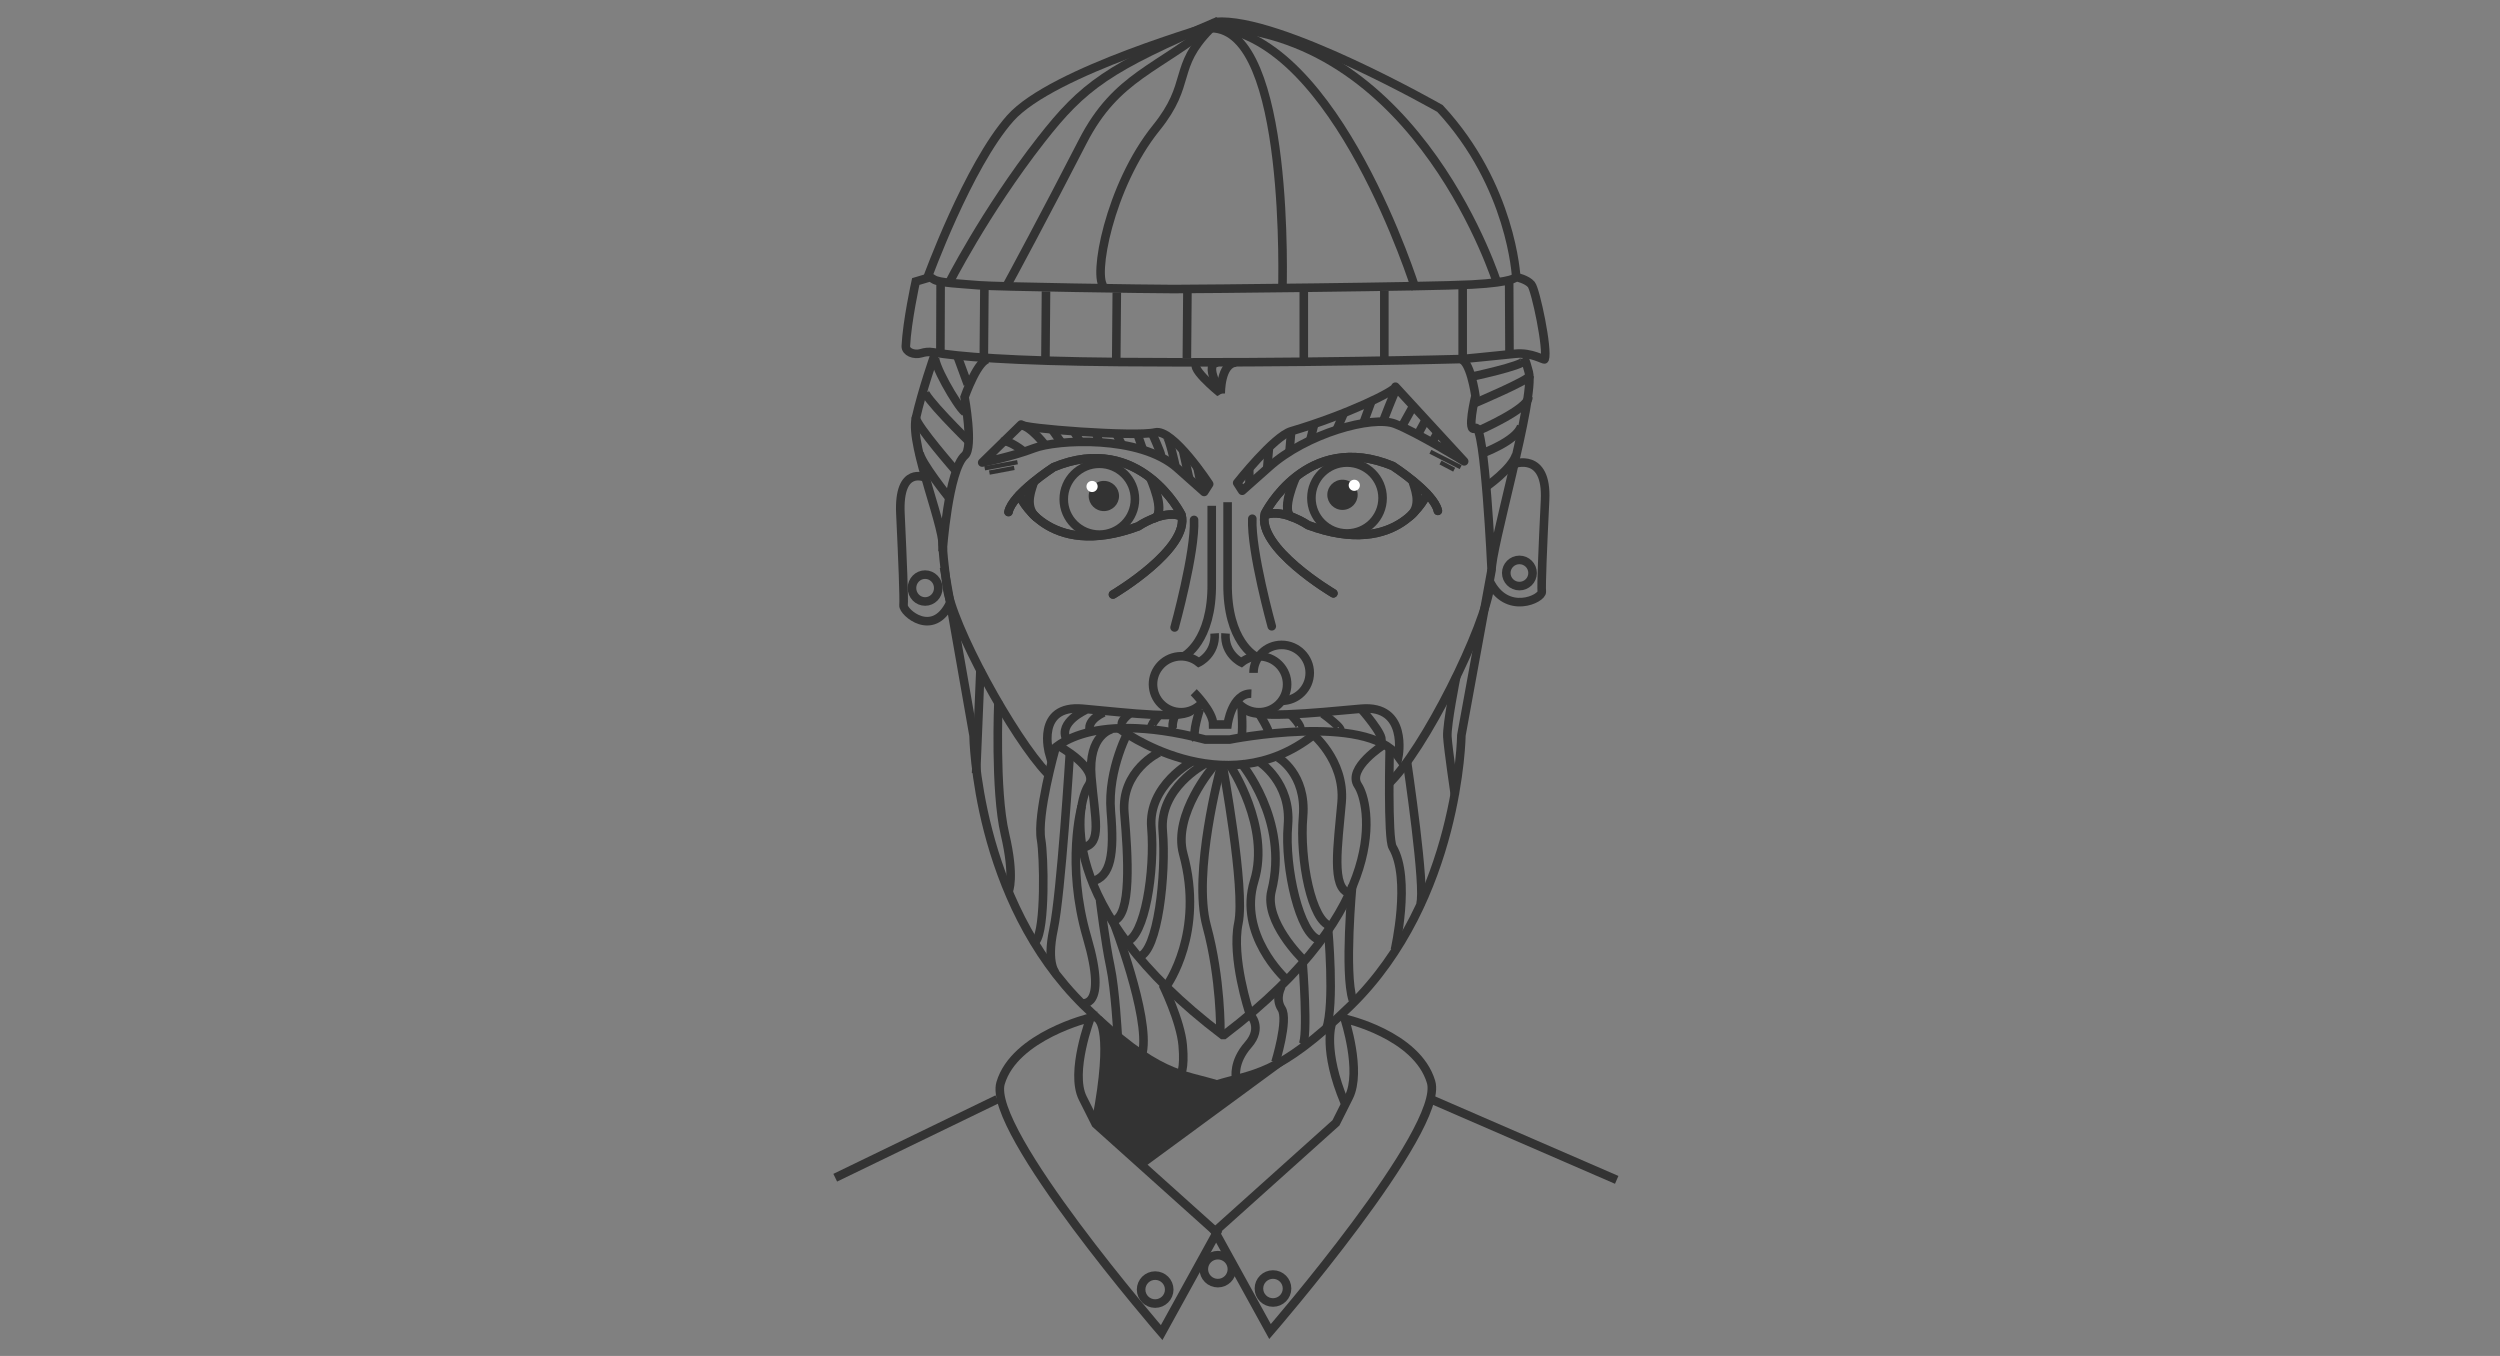 <?xml version="1.0" encoding="UTF-8"?>
<svg width="1440px" height="781px" viewBox="0 0 1440 781" version="1.1" xmlns="http://www.w3.org/2000/svg" xmlns:xlink="http://www.w3.org/1999/xlink">
    <rect x="0" y="0" width="1440" height="781" fill="#808080" stroke="none"/>
    <!-- Generator: Sketch 55.2 (78181) - https://sketchapp.com -->
    <title>portrait</title>
    <desc>Created with Sketch.</desc>
    <g id="portrait" stroke="none" stroke-width="1" fill="none" fill-rule="evenodd">
        <g id="Group-Copy" transform="translate(480, 12)">
            <path d="M372.133,235.836 C372.133,235.836 400.357,223.444 400.357,216.835" id="Stroke-17" stroke="#333333" stroke-width="4.94" stroke-linejoin="round"></path>
            <path d="M70.384,258.968 C70.384,258.968 48.386,233.77 47.556,228.813" id="Stroke-19" stroke="#333333" stroke-width="4.94" stroke-linecap="round" stroke-linejoin="round"></path>
            <path d="M317.158,416.874 C317.158,416.874 295.575,430.505 302.215,440.419 C308.856,450.332 322.969,509.813 225.014,584.164 L224.184,584.164 C126.231,509.813 140.342,450.332 146.983,440.419 C153.624,430.505 129.136,417.288 129.136,417.288" id="Stroke-35" stroke="#333333" stroke-width="4.94"></path>
            <path d="M206.752,396.634 C203.016,402.83 171.056,398.7 143.662,396.222 C116.268,393.743 124.362,422.038 124.362,422.038 C124.362,422.038 143.248,395.395 214.223,413.983 L228.335,413.983 C228.335,413.983 307.136,398.286 325.459,423.896 C325.459,423.896 331.331,393.743 303.937,396.222 C276.543,398.7 240.786,402.418 237.051,396.222" id="Stroke-37" stroke="#333333" stroke-width="4.94"></path>
            <path d="M60.448,326.718 C60.448,330.995 57.054,334.462 52.871,334.462 C48.686,334.462 45.294,330.995 45.294,326.718 C45.294,322.442 48.686,318.975 52.871,318.975 C57.054,318.975 60.448,322.442 60.448,326.718 Z" id="Stroke-39" stroke="#333333" stroke-width="4.94"></path>
            <path d="M212.915,392.238 C207.302,399.163 197.11,400.247 190.152,394.659 C183.195,389.073 182.106,378.932 187.719,372.007 C193.332,365.083 203.524,363.998 210.482,369.586 C210.482,369.586 220.448,364.828 219.619,352.851" id="Stroke-41" stroke="#333333" stroke-width="4.94"></path>
            <path d="M221.881,612.961 C201.127,606.352 187.016,608.83 144.68,567.525 C81.935,506.306 80.782,411.712 80.782,411.712 L63.743,314.731" id="Stroke-43" stroke="#333333" stroke-width="4.94"></path>
            <path d="M220.656,612.755 C241.41,606.145 255.521,608.623 297.857,567.318 C360.602,506.101 361.756,411.505 361.756,411.505 L379.189,316.088" id="Stroke-45" stroke="#333333" stroke-width="4.94"></path>
            <path d="M123.304,433.486 C103.831,413.205 67.92,348.053 65.217,324.969 C62.083,298.208 62.913,299.034 62.913,299.034" id="Stroke-47" stroke="#333333" stroke-width="4.94"></path>
            <path d="M319.648,439.593 C339.644,421.289 376.099,348.532 378.566,323.817" id="Stroke-49" stroke="#333333" stroke-width="4.94"></path>
            <path d="M207.582,386.721 C207.582,386.721 218.788,397.874 218.788,405.309 L227.09,405.309 C227.09,405.309 229.58,387.134 240.787,387.547" id="Stroke-51" stroke="#333333" stroke-width="4.94"></path>
            <path d="M232.595,392.238 C238.209,399.163 248.401,400.247 255.359,394.659 C262.315,389.073 263.405,378.932 257.792,372.007 C252.178,365.083 241.987,363.998 235.029,369.586 C235.029,369.586 225.062,364.828 225.891,352.851" id="Stroke-53" stroke="#333333" stroke-width="4.94"></path>
            <path d="M217.959,279.324 L217.959,323.935 C218.373,357.807 201.771,366.067 201.771,366.067" id="Stroke-55" stroke="#333333" stroke-width="4.94"></path>
            <path d="M243.285,366.067 C243.285,366.067 226.683,357.807 227.097,323.935 L227.097,277.26" id="Stroke-57" stroke="#333333" stroke-width="4.94"></path>
            <path d="M164.831,407.787 C164.831,407.787 224.6,452.605 276.897,411.092" id="Stroke-59" stroke="#333333" stroke-width="4.94"></path>
            <path d="M187.659,421.418 C187.659,421.418 165.531,431.692 167.633,456.322 C169.735,480.952 172.026,515.984 161.096,518.487 C161.096,518.487 182.45,573.203 178.092,594.27" id="Stroke-61" stroke="#333333" stroke-width="4.94"></path>
            <path d="M256.144,424.309 C256.144,424.309 272.667,433.744 270.565,458.373 C268.462,483.003 275.514,518.875 286.443,521.379" id="Stroke-63" stroke="#333333" stroke-width="4.94"></path>
            <path d="M207.012,426.427 C207.012,426.427 181.098,440.146 183.2,464.776 C185.302,489.406 179.497,527.962 168.567,530.466" id="Stroke-65" stroke="#333333" stroke-width="4.94"></path>
            <path d="M245.352,426.787 C245.352,426.787 263.95,438.701 261.849,463.33 C259.747,487.96 268.873,526.723 279.803,529.227" id="Stroke-67" stroke="#333333" stroke-width="4.94"></path>
            <path d="M213.549,428.286 C213.549,428.286 187.635,442.005 189.737,466.635 C191.839,491.265 186.968,536.533 176.038,539.038" id="Stroke-69" stroke="#333333" stroke-width="4.94"></path>
            <path d="M170.746,407.58 C170.746,407.58 157.748,430.763 159.85,455.393 C161.952,480.023 159.885,493.162 148.955,495.666" id="Stroke-71" stroke="#333333" stroke-width="4.94"></path>
            <path d="M160.473,407.994 C160.473,407.994 146.542,410.936 148.644,435.566 C150.746,460.196 154.905,473.645 143.974,476.149" id="Stroke-73" stroke="#333333" stroke-width="4.94"></path>
            <path d="M242.032,375.568 C242.032,366.671 249.279,359.459 258.22,359.459 C267.16,359.459 274.407,366.671 274.407,375.568 C274.407,384.466 267.16,391.678 258.22,391.678" id="Stroke-75" stroke="#333333" stroke-width="4.94"></path>
            <path d="M52.952,263.098 C52.952,263.098 37.317,255.882 38.638,283.881 C39.958,311.882 40.782,332.73 40.433,336.674 C40.083,340.619 57.361,355.76 67.185,335.487" id="Stroke-77" stroke="#333333" stroke-width="4.94"></path>
            <path d="M387.612,318.048 C387.612,322.211 391.004,325.588 395.189,325.588 C399.373,325.588 402.766,322.211 402.766,318.048 C402.766,313.883 399.373,310.507 395.189,310.507 C391.004,310.507 387.612,313.883 387.612,318.048 Z" id="Stroke-79" stroke="#333333" stroke-width="4.94"></path>
            <path d="M392.056,255.25 C392.056,255.25 411.321,248.056 409.955,276.055 C408.588,304.053 407.73,324.9 408.074,328.844 C408.418,332.788 387.736,342.869 377.944,322.579" id="Stroke-81" stroke="#333333" stroke-width="4.94"></path>
            <path d="M211.089,197.008 C201.958,197.421 222.732,214.268 222.732,214.268" id="Stroke-83" stroke="#333333" stroke-width="4.94"></path>
            <path d="M152.877,575.372 C152.877,575.372 161.282,581.568 151.549,632.906" id="Stroke-85" stroke="#333333" stroke-width="4.94"></path>
            <path d="M287.045,577.851 C287.045,577.851 281.837,592.928 294.516,623.081" id="Stroke-87" stroke="#333333" stroke-width="4.94"></path>
            <path d="M136.192,422.554 C136.192,422.554 131.211,502.792 126.853,523.238 C122.495,543.685 128.285,548.729 128.285,548.729" id="Stroke-89" stroke="#333333" stroke-width="4.94"></path>
            <path d="M127.787,419.456 C127.787,419.456 117.1,457.354 119.693,471.812 C121.28,480.656 122.287,522.928 116.684,530.054" id="Stroke-91" stroke="#333333" stroke-width="4.94"></path>
            <path d="M95.101,392.09 C95.101,392.09 92.922,443.311 98.837,468.404 C104.751,493.498 100.912,501.552 100.912,501.552" id="Stroke-93" stroke="#333333" stroke-width="4.94"></path>
            <path d="M143.04,452.295 C143.04,452.295 133.702,485.443 146.153,527.988 C158.605,570.533 142.605,565.768 142.605,565.768" id="Stroke-95" stroke="#333333" stroke-width="4.94"></path>
            <path d="M320.478,418.527 C320.478,418.527 319.206,471.003 322.138,475.942 C332.93,494.117 323.467,535.098 323.467,535.098" id="Stroke-97" stroke="#333333" stroke-width="4.94"></path>
            <path d="M298.895,497.835 C298.895,497.835 294.205,548.42 299.185,563.909" id="Stroke-99" stroke="#333333" stroke-width="4.94"></path>
            <path d="M284.991,523.238 C284.991,523.238 288.913,566.388 283.932,580.638" id="Stroke-101" stroke="#333333" stroke-width="4.94"></path>
            <path d="M275.029,409.853 C275.029,409.853 294.875,425.496 292.773,450.126 C290.671,474.756 286.512,499.977 297.443,502.482" id="Stroke-103" stroke="#333333" stroke-width="4.94"></path>
            <path d="M218.996,429.37 C218.996,429.37 195.278,457.032 201.564,479.867 C214.016,525.097 192.225,555.457 192.225,555.457" id="Stroke-105" stroke="#333333" stroke-width="4.94"></path>
            <path d="M54.01,148.209 L47.473,150.16 C47.473,150.16 42.415,173.201 41.754,187.394 C41.602,190.653 46.41,192.757 50.687,191.426 C52.698,190.8 54.958,190.5 57.331,190.903 C71.708,193.338 101.046,195.984 165.454,196.537 C266.313,197.404 362.192,194.804 362.192,194.804 C362.192,194.804 380.091,193.105 392.699,191.769 C402.246,190.758 409.43,195.706 409.717,194.948 C411.791,189.458 404.528,154.928 402.038,151.895 C399.547,148.86 393.321,147.56 393.321,147.56 C393.321,147.56 392.076,150.593 367.795,151.895 C343.514,153.193 209.658,154.494 195.961,154.494 C182.264,154.494 93.856,153.193 83.894,152.327 C73.933,151.461 60.859,151.027 57.746,148.86 C54.633,146.693 54.01,148.209 54.01,148.209 Z" id="Stroke-107" stroke="#333333" stroke-width="4.94"></path>
            <path d="M221.673,0.081 C158.584,26.93 144.078,37.272 119.59,68.666 C87.077,110.343 66.047,152.104 66.047,152.104" id="Stroke-109" stroke="#333333" stroke-width="4.94"></path>
            <path d="M220.117,0.7 C187.328,27.962 163.171,31.49 143.663,69.491 C123.078,109.592 101.119,150.452 99.667,152.93" id="Stroke-111" stroke="#333333" stroke-width="4.94"></path>
            <path d="M156.115,153.343 C149.137,148.701 158.867,95.245 185.999,61.643 C206.856,35.812 195.13,26.946 217.129,4.641" id="Stroke-113" stroke="#333333" stroke-width="4.94"></path>
            <path d="M382.529,151.484 C382.529,151.484 338.118,9.185 221.072,3.401" id="Stroke-115" stroke="#333333" stroke-width="4.94"></path>
            <path d="M335.421,154.582 C335.421,154.582 290.18,9.597 219.619,3.814" id="Stroke-117" stroke="#333333" stroke-width="4.94"></path>
            <path d="M258.634,155.821 C258.634,154.582 263.615,5.053 217.958,4.228" id="Stroke-119" stroke="#333333" stroke-width="4.94"></path>
            <path d="M61.793,151.587 L61.668,189.985" id="Stroke-121" stroke="#333333" stroke-width="4.94"></path>
            <path d="M87.007,154.065 L86.696,192.081" id="Stroke-123" stroke="#333333" stroke-width="4.94"></path>
            <path d="M122.495,155.838 L122.184,193.854" id="Stroke-125" stroke="#333333" stroke-width="4.94"></path>
            <path d="M163.275,156.429 L162.963,194.248" id="Stroke-127" stroke="#333333" stroke-width="4.94"></path>
            <path d="M203.95,156.429 L203.639,194.248" id="Stroke-129" stroke="#333333" stroke-width="4.94"></path>
            <path d="M270.983,155.77 L270.983,194.236" id="Stroke-131" stroke="#333333" stroke-width="4.94"></path>
            <path d="M317.366,155.372 L317.366,194.235" id="Stroke-133" stroke="#333333" stroke-width="4.94"></path>
            <path d="M362.503,154.375 L362.503,193.438" id="Stroke-135" stroke="#333333" stroke-width="4.94"></path>
            <path d="M389.275,150.348 L389.461,191.225" id="Stroke-137" stroke="#333333" stroke-width="4.94"></path>
            <path d="M221.673,196.801 C212.542,197.214 223.562,214.683 223.562,214.683" id="Stroke-139" stroke="#333333" stroke-width="4.94"></path>
            <path d="M232.05,196.801 C222.919,197.214 223.147,214.683 223.147,214.683" id="Stroke-141" stroke="#333333" stroke-width="4.94"></path>
            <path d="M58.16,192.953 C58.16,192.953 51.291,212.396 47.555,228.813 C43.82,245.232 65.818,295.089 62.913,305.642 C62.913,305.642 66.233,258.553 75.78,250.293 C80.905,245.858 75.593,216.7 75.593,216.7 C75.593,216.7 83.665,193.77 89.891,194.942" id="Stroke-143" stroke="#333333" stroke-width="4.94"></path>
            <path d="M395.189,193.32 C395.189,193.32 396.849,187.461 400.585,202.374 C404.32,217.286 378.358,305.23 379.189,316.796 C379.189,316.796 375.245,230.868 369.85,234.597 C364.453,238.324 369.85,216.009 369.85,216.009 C369.85,216.009 366.737,193.877 360.511,194.943" id="Stroke-145" stroke="#333333" stroke-width="4.94"></path>
            <path d="M54.01,148.489 C54.01,148.489 77.615,83.39 101.95,56.067 C126.231,28.805 219.286,2.869 221.362,1.629" id="Stroke-147" stroke="#333333" stroke-width="4.94"></path>
            <path d="M393.321,147.559 C393.321,147.559 390.831,95.101 349.429,50.49 C349.429,50.49 256.663,-2.485 220.242,0.613" id="Stroke-149" stroke="#333333" stroke-width="4.94"></path>
            <path d="M148.208,574.133 C148.208,574.133 136.192,605.644 143.663,620.515 L151.134,635.385 L220.864,697.964 L189.112,755.586 C189.112,755.586 88.252,639.102 96.346,611.84 C104.44,584.578 148.208,574.133 148.208,574.133 Z" id="Stroke-151" stroke="#333333" stroke-width="4.94"></path>
            <path d="M294.516,574.753 C294.516,574.753 304.452,605.025 296.981,619.895 L289.509,634.765 L219.779,697.344 L251.532,754.966 C251.532,754.966 352.391,638.483 344.297,611.221 C336.204,583.959 294.516,574.753 294.516,574.753 Z" id="Stroke-153" stroke="#333333" stroke-width="4.94"></path>
            <path d="M94.478,621.134 L1.09,666.364" id="Stroke-161" stroke="#333333" stroke-width="4.94"></path>
            <path d="M344.137,621.134 L451.222,667.603" id="Stroke-163" stroke="#333333" stroke-width="4.94"></path>
            <path d="M358.85,377.515 C358.85,377.515 353.268,405.309 353.683,412.332 C354.099,419.353 358.02,445.877 358.02,445.877" id="Stroke-165" stroke="#333333" stroke-width="4.94"></path>
            <path d="M84.724,373.503 L82.234,433.397" id="Stroke-167" stroke="#333333" stroke-width="4.94"></path>
            <path d="M330.44,426.787 C330.44,426.787 341.417,500.504 338.098,508.766" id="Stroke-169" stroke="#333333" stroke-width="4.94"></path>
            <path d="M228.75,429.266 C228.75,429.266 251.994,464.377 242.447,495.357 C232.9,526.336 260.294,551.533 260.294,551.533" id="Stroke-171" stroke="#333333" stroke-width="4.94"></path>
            <path d="M234.561,427.201 C234.561,427.201 262.786,460.245 252.408,501.139 C247.964,518.656 270.257,540.38 270.257,540.38" id="Stroke-173" stroke="#333333" stroke-width="4.94"></path>
            <path d="M222.939,582.099 C222.939,582.099 223.354,551.945 215.054,521.379 C206.752,490.812 222.939,430.919 222.939,430.919" id="Stroke-175" stroke="#333333" stroke-width="4.94"></path>
            <path d="M224.184,428.441 C224.184,428.441 237.467,499.899 233.315,519.726 C229.165,539.553 239.541,570.947 239.541,570.947" id="Stroke-177" stroke="#333333" stroke-width="4.94"></path>
            <path d="M153.624,506.509 C153.624,506.509 156.737,531.603 159.539,544.614 C162.341,557.626 163.773,584.046 163.773,584.046" id="Stroke-179" stroke="#333333" stroke-width="4.94"></path>
            <path d="M189.735,555.147 C189.735,555.147 200.007,575.904 201.253,590.154 C202.498,604.405 199.883,606.971 199.883,606.971" id="Stroke-181" stroke="#333333" stroke-width="4.94"></path>
            <path d="M240.164,572.496 C240.164,572.496 247.635,579.931 238.919,589.844 C230.203,599.758 231.946,608.52 231.946,608.52" id="Stroke-183" stroke="#333333" stroke-width="4.94"></path>
            <path d="M258.22,556.077 C258.22,556.077 254.173,562.892 258.22,569.088 C262.266,575.284 254.671,599.846 254.671,599.846" id="Stroke-185" stroke="#333333" stroke-width="4.94"></path>
            <path d="M270.36,543.065 C270.36,543.065 273.66,585.595 270.235,589.932" id="Stroke-187" stroke="#333333" stroke-width="4.94"></path>
            <path d="M145.531,396.841 C145.531,396.841 129.343,403.967 134.324,413.88" id="Stroke-193" stroke="#333333" stroke-width="4.94"></path>
            <path d="M155.804,398.39 C155.804,398.39 146.153,402.418 147.71,408.614" id="Stroke-195" stroke="#333333" stroke-width="4.94"></path>
            <path d="M170.746,399.01 C170.746,399.01 164.208,403.657 166.699,406.445" id="Stroke-197" stroke="#333333" stroke-width="4.94"></path>
            <path d="M187.867,399.629 C187.867,399.629 181.641,406.445 183.509,407.684" id="Stroke-199" stroke="#333333" stroke-width="4.94"></path>
            <path d="M196.894,399.939 C196.894,399.939 193.781,407.065 196.583,408.923" id="Stroke-201" stroke="#333333" stroke-width="4.94"></path>
            <path d="M211.214,396.222 C211.214,396.222 206.233,411.092 208.724,413.57" id="Stroke-203" stroke="#333333" stroke-width="4.94"></path>
            <path d="M235.184,395.602 C235.184,395.602 236.118,411.402 234.872,412.641" id="Stroke-205" stroke="#333333" stroke-width="4.94"></path>
            <path d="M245.145,399.01 C245.145,399.01 251.682,409.233 250.748,410.782" id="Stroke-207" stroke="#333333" stroke-width="4.94"></path>
            <path d="M263.512,399.629 C263.512,399.629 270.983,407.065 268.492,408.304" id="Stroke-209" stroke="#333333" stroke-width="4.94"></path>
            <path d="M281.878,399.01 C281.878,399.01 295.264,408.614 291.528,409.233" id="Stroke-211" stroke="#333333" stroke-width="4.94"></path>
            <path d="M303.937,396.222 C303.937,396.222 317.677,411.712 315.498,414.81" id="Stroke-213" stroke="#333333" stroke-width="4.94"></path>
            <path d="M196.562,349.428 C196.562,349.428 208.6,306.057 207.769,287.469" id="Stroke-215" stroke="#333333" stroke-width="4.94" stroke-linecap="round" stroke-linejoin="round"></path>
            <path d="M161.074,330.426 C161.074,330.426 205.693,304.094 200.505,284.474 C200.505,284.474 176.639,236.454 126.832,257.107 C126.832,257.107 102.965,272.597 100.89,282.925" id="Stroke-217" stroke="#333333" stroke-width="4.94" stroke-linecap="round" stroke-linejoin="round"></path>
            <path d="M107.116,273.114 C107.116,273.114 122.681,310.806 175.601,291.185 C175.601,291.185 189.091,281.891 199.467,284.989" id="Stroke-219" stroke="#333333" stroke-width="4.94" stroke-linecap="round" stroke-linejoin="round"></path>
            <path d="M183.851,265.318 C183.851,265.318 191.686,283.44 184.941,286.538" id="Stroke-221" stroke="#333333" stroke-width="4.94" stroke-linecap="round" stroke-linejoin="round"></path>
            <path d="M115.522,265.473 C114.914,268.655 109.504,279.001 116.767,285.92" id="Stroke-223" stroke="#333333" stroke-width="4.94" stroke-linecap="round" stroke-linejoin="round"></path>
            <path d="M161.074,330.426 C161.074,330.426 205.693,304.094 200.505,284.474 C200.505,284.474 176.639,236.454 126.832,257.107 C126.832,257.107 102.965,272.597 100.89,282.925" id="Stroke-225" stroke="#333333" stroke-width="4.94" stroke-linecap="round" stroke-linejoin="round"></path>
            <path d="M107.116,273.114 C107.116,273.114 122.681,310.806 175.601,291.185 C175.601,291.185 189.091,281.891 199.467,284.989" id="Stroke-227" stroke="#333333" stroke-width="4.94"></path>
            <path d="M182.45,263.098 C182.45,263.098 191.686,283.44 184.941,286.538" id="Stroke-229" stroke="#333333" stroke-width="4.94"></path>
            <path d="M115.626,265.163 C115.626,265.163 107.947,280.084 116.768,285.765" id="Stroke-231" stroke="#333333" stroke-width="4.94"></path>
            <path d="M216.485,266.815 C216.485,266.815 195.5,234.575 185.356,237.075 C174.297,239.799 107.768,234.78 108.155,232.531 L85.742,254.423 C85.742,254.423 102.759,251.119 115.626,246.162 C128.492,241.205 176.64,238.314 198.222,257.728 L213.58,271.359 L216.485,266.815 Z" id="Stroke-233" stroke="#333333" stroke-width="4.94" stroke-linecap="round" stroke-linejoin="round"></path>
            <path d="M109.4,247.815 C109.4,247.815 100.476,240.792 97.571,242.444" id="Stroke-235" stroke="#333333" stroke-width="4.94"></path>
            <path d="M121.436,243.683 C121.436,243.683 113.757,233.77 108.362,232.945" id="Stroke-237" stroke="#333333" stroke-width="4.94"></path>
            <path d="M196.977,256.075 C196.977,256.075 193.45,239.76 191.788,238.934" id="Stroke-239" stroke="#333333" stroke-width="4.94"></path>
            <path d="M204.863,263.098 L201.336,247.195" id="Stroke-241" stroke="#333333" stroke-width="4.94"></path>
            <path d="M212.335,269.706 L209.636,256.902" id="Stroke-243" stroke="#333333" stroke-width="4.94"></path>
            <path d="M130.983,242.444 L126.002,235.423" id="Stroke-245" stroke="#333333" stroke-width="4.94"></path>
            <path d="M141.775,241.825 L138.454,236.248" id="Stroke-247" stroke="#333333" stroke-width="4.94"></path>
            <path d="M152.981,242.444 L151.113,236.662" id="Stroke-249" stroke="#333333" stroke-width="4.94"></path>
            <path d="M166.263,244.303 L162.942,237.694" id="Stroke-251" stroke="#333333" stroke-width="4.94"></path>
            <path d="M178.299,246.988 L175.186,238.107" id="Stroke-253" stroke="#333333" stroke-width="4.94"></path>
            <path d="M188.676,250.086 C188.884,249.26 183.695,237.694 183.695,237.694" id="Stroke-255" stroke="#333333" stroke-width="4.94"></path>
            <path d="M87.194,257.728 L106.08,254.216" id="Stroke-257" stroke="#333333" stroke-width="2.47"></path>
            <path d="M89.892,260.207 L104.211,257.521" id="Stroke-259" stroke="#333333" stroke-width="2.47"></path>
            <path d="M173.725,275.534 C173.725,286.802 164.545,295.936 153.224,295.936 C141.902,295.936 132.722,286.802 132.722,275.534 C132.722,264.266 141.902,255.131 153.224,255.131 C164.545,255.131 173.725,264.266 173.725,275.534 Z" id="Stroke-261" stroke="#333333" stroke-width="4.94"></path>
            <path d="M164.572,273.694 C164.572,278.499 160.657,282.395 155.828,282.395 C150.998,282.395 147.084,278.499 147.084,273.694 C147.084,268.887 150.998,264.992 155.828,264.992 C160.657,264.992 164.572,268.887 164.572,273.694" id="Fill-263" fill="#333333"></path>
            <path d="M152.25,268.207 C152.25,269.981 150.806,271.419 149.024,271.419 C147.242,271.419 145.797,269.981 145.797,268.207 C145.797,266.434 147.242,264.996 149.024,264.996 C150.806,264.996 152.25,266.434 152.25,268.207" id="Fill-265" fill="#FFFFFF"></path>
            <path d="M252.537,348.745 C252.537,348.745 240.499,305.374 241.33,286.786" id="Stroke-267" stroke="#333333" stroke-width="4.94" stroke-linecap="round" stroke-linejoin="round"></path>
            <path d="M288.025,329.745 C288.025,329.745 243.406,303.411 248.594,283.791 C248.594,283.791 272.46,235.773 322.267,256.425 C322.267,256.425 346.134,271.915 348.209,282.242" id="Stroke-269" stroke="#333333" stroke-width="4.94" stroke-linecap="round" stroke-linejoin="round"></path>
            <path d="M341.983,272.432 C341.983,272.432 326.418,310.124 273.498,290.504 C273.498,290.504 260.009,281.21 249.632,284.308" id="Stroke-271" stroke="#333333" stroke-width="4.94" stroke-linecap="round" stroke-linejoin="round"></path>
            <path d="M265.248,264.636 C265.248,264.636 257.413,282.759 264.158,285.857" id="Stroke-273" stroke="#333333" stroke-width="4.94" stroke-linecap="round" stroke-linejoin="round"></path>
            <path d="M333.577,264.791 C334.185,267.973 339.595,278.319 332.332,285.237" id="Stroke-275" stroke="#333333" stroke-width="4.94" stroke-linecap="round" stroke-linejoin="round"></path>
            <path d="M288.025,329.745 C288.025,329.745 243.406,303.411 248.594,283.791 C248.594,283.791 272.46,235.773 322.267,256.425 C322.267,256.425 346.134,271.915 348.209,282.242" id="Stroke-277" stroke="#333333" stroke-width="4.94" stroke-linecap="round" stroke-linejoin="round"></path>
            <path d="M341.983,272.432 C341.983,272.432 326.418,310.124 273.498,290.504 C273.498,290.504 260.009,281.21 249.632,284.308" id="Stroke-279" stroke="#333333" stroke-width="4.94"></path>
            <path d="M266.649,262.415 C266.649,262.415 257.413,282.759 264.158,285.857" id="Stroke-281" stroke="#333333" stroke-width="4.94"></path>
            <path d="M333.473,264.481 C333.473,264.481 341.152,279.403 332.331,285.082" id="Stroke-283" stroke="#333333" stroke-width="4.94"></path>
            <path d="M232.614,266.133 C232.614,266.133 253.724,239.35 263.743,236.392 C296.073,226.852 324.164,212.992 323.778,210.742 L363.357,253.741 C363.357,253.741 336.333,237.075 323.467,232.118 C310.599,227.162 272.459,237.631 250.877,257.046 L235.519,270.677 L232.614,266.133 Z" id="Stroke-285" stroke="#333333" stroke-width="4.94" stroke-linecap="round" stroke-linejoin="round"></path>
            <path d="M275.374,274.852 C275.374,286.12 284.554,295.254 295.875,295.254 C307.197,295.254 316.377,286.12 316.377,274.852 C316.377,263.584 307.197,254.45 295.875,254.45 C284.554,254.45 275.374,263.584 275.374,274.852 Z" id="Stroke-287" stroke="#333333" stroke-width="4.94"></path>
            <path d="M284.527,273.011 C284.527,277.817 288.442,281.713 293.271,281.713 C298.101,281.713 302.015,277.817 302.015,273.011 C302.015,268.206 298.101,264.31 293.271,264.31 C288.442,264.31 284.527,268.206 284.527,273.011" id="Fill-289" fill="#333333"></path>
            <path d="M296.849,267.524 C296.849,269.299 298.293,270.736 300.075,270.736 C301.857,270.736 303.302,269.299 303.302,267.524 C303.302,265.751 301.857,264.314 300.075,264.314 C298.293,264.314 296.849,265.751 296.849,267.524" id="Fill-291" fill="#FFFFFF"></path>
            <path d="M66.649,274.663 C66.649,274.663 50.047,254.011 49.631,248.64" id="Stroke-293" stroke="#333333" stroke-width="4.94"></path>
            <path d="M77.855,242.032 C77.855,242.032 50.876,215.596 52.537,212.704" id="Stroke-295" stroke="#333333" stroke-width="4.94"></path>
            <path d="M75.78,225.51 C71.173,221.801 56.489,196.102 58.762,192.877" id="Stroke-297" stroke="#333333" stroke-width="4.94"></path>
            <path d="M77.44,209.4 L71.214,192.464" id="Stroke-299" stroke="#333333" stroke-width="4.94"></path>
            <path d="M375.868,268.467 C375.868,268.467 390.81,258.141 393.301,249.879" id="Stroke-301" stroke="#333333" stroke-width="4.94"></path>
            <path d="M372.963,249.467 C372.963,249.467 393.716,242.032 396.206,233.357" id="Stroke-303" stroke="#333333" stroke-width="4.94"></path>
            <path d="M369.642,220.139 C369.642,220.139 400.772,206.922 401.186,204.443" id="Stroke-305" stroke="#333333" stroke-width="4.94"></path>
            <path d="M366.321,205.269 C366.321,205.269 397.451,198.66 397.866,195.769" id="Stroke-307" stroke="#333333" stroke-width="4.94"></path>
            <path d="M239.728,267.022 L239.521,257.728" id="Stroke-309" stroke="#333333" stroke-width="4.94"></path>
            <path d="M249.897,257.728 L250.934,245.749" id="Stroke-311" stroke="#333333" stroke-width="4.94"></path>
            <path d="M262.764,247.815 L263.743,236.392" id="Stroke-313" stroke="#333333" stroke-width="4.94"></path>
            <path d="M274.801,241.205 L276.877,232.738" id="Stroke-315" stroke="#333333" stroke-width="4.94"></path>
            <path d="M289.951,235.423 L294.101,225.922" id="Stroke-317" stroke="#333333" stroke-width="4.94"></path>
            <path d="M305.308,231.705 L310.08,218.694" id="Stroke-319" stroke="#333333" stroke-width="4.94"></path>
            <path d="M316.722,230.466 C316.722,230.466 323.155,213.737 323.777,213.323" id="Stroke-321" stroke="#333333" stroke-width="4.94"></path>
            <path d="M327.306,233.977 L333.74,222.412" id="Stroke-323" stroke="#333333" stroke-width="4.94"></path>
            <path d="M336.852,237.901 L340.796,230.672" id="Stroke-325" stroke="#333333" stroke-width="4.94"></path>
            <path d="M345.153,242.239 L347.852,237.694" id="Stroke-327" stroke="#333333" stroke-width="4.94"></path>
            <path d="M343.908,248.227 L361.341,257.109" id="Stroke-329" stroke="#333333" stroke-width="2.47"></path>
            <path d="M349.719,254.423 L357.605,258.554" id="Stroke-331" stroke="#333333" stroke-width="2.47"></path>
            <path d="M284.555,582.807 L179.96,659.637 L151.134,635.385 L156.924,578.47 C156.924,578.47 200.297,614.2 215.24,611.721 C230.182,609.243 244.295,607.178 246.369,605.525 C248.445,603.874 284.555,582.807 284.555,582.807" id="Fill-333" fill="#333333"></path>
            <path d="M229.58,719.029 C229.58,723.478 225.957,727.084 221.487,727.084 C217.017,727.084 213.393,723.478 213.393,719.029 C213.393,714.581 217.017,710.975 221.487,710.975 C225.957,710.975 229.58,714.581 229.58,719.029 Z" id="Stroke-155" stroke="#333333" stroke-width="4.94"></path>
            <path d="M261.332,730.182 C261.332,734.631 257.709,738.237 253.239,738.237 C248.769,738.237 245.145,734.631 245.145,730.182 C245.145,725.733 248.769,722.127 253.239,722.127 C257.709,722.127 261.332,725.733 261.332,730.182 Z" id="Stroke-157" stroke="#333333" stroke-width="4.94"></path>
            <path d="M193.47,730.802 C193.47,735.25 189.847,738.856 185.377,738.856 C180.906,738.856 177.283,735.25 177.283,730.802 C177.283,726.353 180.906,722.747 185.377,722.747 C189.847,722.747 193.47,726.353 193.47,730.802 Z" id="Stroke-159" stroke="#333333" stroke-width="4.94"></path>
        </g>
    </g>
</svg>
